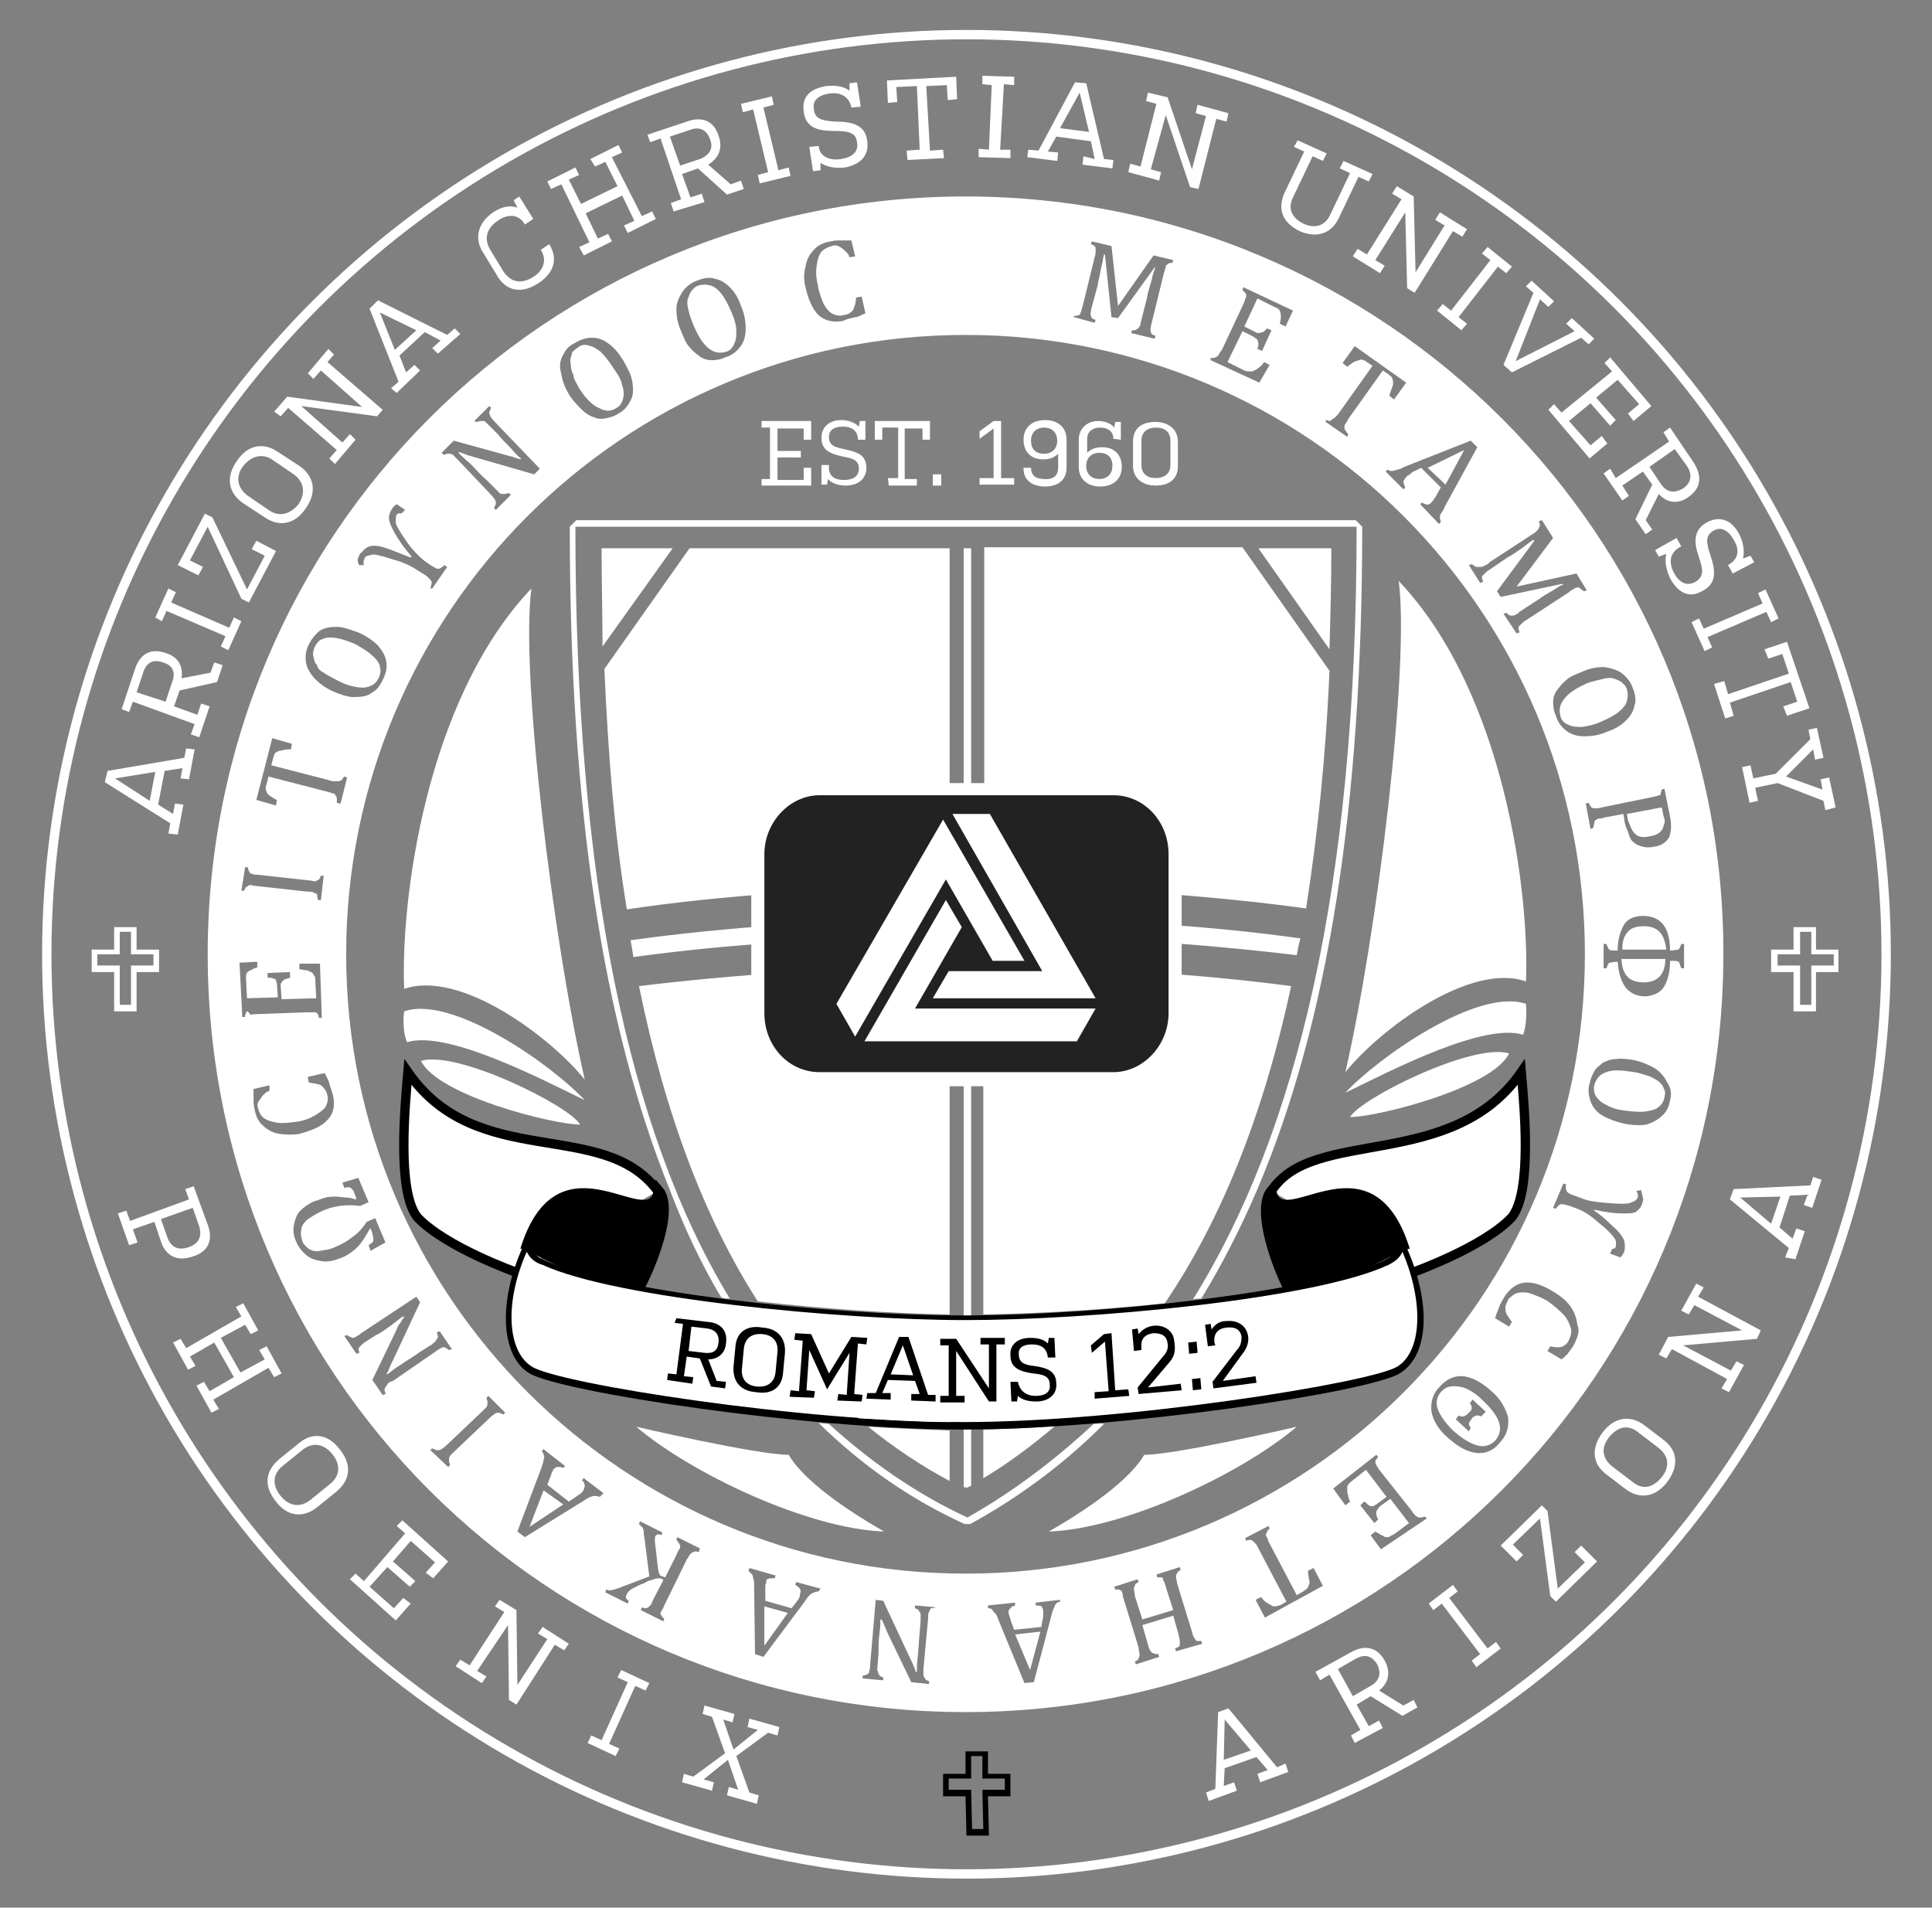 <?xml version="1.0" encoding="utf-8"?>
<!-- Generator: Adobe Illustrator 22.1.0, SVG Export Plug-In . SVG Version: 6.00 Build 0)  -->
<svg version="1.1" id="Layer_1" xmlns="http://www.w3.org/2000/svg" xmlns:xlink="http://www.w3.org/1999/xlink" x="0px" y="0px"
	 viewBox="0 0 206.5 203.9" style="enable-background:new 0 0 206.5 203.9;" xml:space="preserve">
<rect x="0" y="0" width="206.5" height="203.9" fill="#808080" stroke="none"/>
<style type="text/css">
	.st0{fill:none;stroke:#FFFFFF;stroke-miterlimit:10;}
	.st1{fill:#FFFFFF;}
	.st2{fill:#FFFFFF;stroke:#000000;stroke-miterlimit:10;}
	.st3{stroke:#000000;stroke-miterlimit:10;}
	.st4{fill:#222222;}
</style>
<g>
	<circle class="st0" cx="103.3" cy="102" r="98.3"/>
	<path class="st1" d="M191.7,101.5v-2.4h2.4v2.4h2.4v2.4h-2.4v4.2h-2.4v-4.2h-2.4v-2.4H191.7z M192.3,102H190v1.2h2.4v4.2h1.2v-4.2
		h2.4V102h-2.4v-2.4h-1.2V102z"/>
	<g>
		<g>
			<path class="st1" d="M18,89.1l0.2-1.1l-7-4.4l0.3-1.2l8.2-1.4l0.2-1l0.9,0.1l-0.6,3.2l-0.9-0.1l0.2-1.1l-1.9,0.3L16.9,86l1.6,1
				l0.2-1.1l0.9,0.1l-0.6,3.2L18,89.1z M16,85.6l0.6-3.1l-4.3,0.7L16,85.6z"/>
			<path class="st1" d="M13,75.8l1.4-4.2c0.5-1.6,1.6-2.4,3.3-1.8c1.4,0.4,1.9,1.5,1.7,2.7l3.1-0.6l0.4-1.1l0.9,0.3l-0.6,1.8l-4,0.9
				l-0.6,1.7l2.5,0.9l0.4-1.2l0.9,0.3l-1.1,3.3l-0.9-0.3l0.4-1.1L14.2,75l-0.4,1.1L13,75.8z M17.7,75l0.7-2.1c0.4-1,0.1-1.8-1-2.1
				c-1.1-0.4-1.8,0.1-2.1,1.1L14.6,74L17.7,75z"/>
			<path class="st1" d="M24.5,67.1L25,66l0.8,0.4l-1.4,3.1l-0.8-0.4l0.5-1.1l-6.3-2.7l-0.5,1.1L16.6,66l1.4-3.1l0.8,0.4l-0.5,1.1
				L24.5,67.1z"/>
			<path class="st1" d="M22.2,56.3l-1.9,3.6l1.4,0.7l-0.5,0.9L19,60.4l2.9-5.5l0.8,0.4l3.7,7.7l1.9-3.6l-1.4-0.7l0.5-0.9l2.1,1.1
				l-2.9,5.5l-0.8-0.4L22.2,56.3z"/>
			<path class="st1" d="M32,49.8c1.6,1.1,1.9,2.8,0.7,4.5c-1.1,1.7-2.8,2.1-4.4,1L26,53.8c-1.6-1.1-1.9-2.8-0.7-4.5
				c1.1-1.7,2.8-2.1,4.4-1L32,49.8z M29.2,49.2c-1.1-0.8-2.3-0.5-3.2,0.6c-0.9,1.2-0.6,2.4,0.5,3.2l2.2,1.5c1.1,0.8,2.3,0.5,3.2-0.6
				c0.8-1.2,0.6-2.4-0.5-3.2L29.2,49.2z"/>
			<path class="st1" d="M36.6,47.3l0.8-0.9l0.6,0.6l-2.2,2.6L35.2,49l0.8-0.9l-5.2-4.5L30,44.5L29.3,44l1.4-1.6l8,1.1l-4.4-3.9
				l-0.8,0.9l-0.6-0.6l2.2-2.6l0.6,0.6L35,38.7l5.9,5.1l-0.6,0.7l-8.1-1.1L36.6,47.3z"/>
			<path class="st1" d="M41.8,41.5l0.8-0.7L39.5,33l0.9-0.9l7.4,3.7l0.8-0.7l0.6,0.6l-2.4,2.1l-0.6-0.6l0.9-0.8l-1.7-0.9l-2.7,2.5
				l0.7,1.8l0.9-0.8l0.6,0.6l-2.5,2.4L41.8,41.5z M42.2,37.4l2.3-2.1l-3.9-1.9L42.2,37.4z"/>
			<path class="st1" d="M56.1,24c-0.6-1.1-1.8-1.2-2.9-0.4c-1.2,0.8-1.5,1.9-0.8,3.1l1.4,2.3c0.8,1.2,1.9,1.4,3.2,0.6
				c1.1-0.7,1.5-1.8,0.8-2.9l0,0l0.9-0.6l0,0c1,1.6,0.5,3.1-1.2,4.2c-1.7,1.1-3.4,0.9-4.4-0.9l-1.4-2.3c-1.1-1.6-0.6-3.3,1-4.4
				c0.9-0.6,1.8-0.8,2.6-0.5l-0.4-0.8l0.6-0.4l1.5,2.4L56.1,24L56.1,24z"/>
			<path class="st1" d="M68.6,23.1l1.1-0.5l0.4,0.8l-3,1.5l-0.4-0.8l1.1-0.5l-1.3-2.7l-3.9,1.9l1.3,2.7l1.1-0.5l0.4,0.8l-3,1.5
				l-0.5-0.9l1.1-0.5l-3-6.2l-1.1,0.5l-0.4-0.8l3-1.5l0.4,0.8l-1.1,0.5l1.3,2.6l3.9-1.9l-1.3-2.6l-1.1,0.5L63.1,17l3-1.5l0.4,0.8
				l-1.1,0.5L68.6,23.1z"/>
			<path class="st1" d="M69.2,14.4l4.2-1.4c1.6-0.6,2.9-0.1,3.4,1.5c0.5,1.4,0,2.4-1.1,3.1l2.4,2.1l1.1-0.4l0.3,0.9l-1.8,0.6
				L74.6,18l-1.7,0.6l0.9,2.5l1.2-0.4l0.3,0.9L72,22.6l-0.3-0.9l1.1-0.4l-2.2-6.5l-1.1,0.4L69.2,14.4z M72.7,17.7l2.1-0.7
				c1-0.4,1.5-1.1,1.1-2.1c-0.4-1.1-1.2-1.4-2.2-1l-2.1,0.7L72.7,17.7z"/>
			<path class="st1" d="M83.2,18.2l1.1-0.3l0.2,0.9l-3.3,0.8L81,18.7l1.1-0.3l-1.6-6.7l-1.1,0.3l-0.2-0.9l3.3-0.8l0.2,0.9l-1.1,0.3
				L83.2,18.2z"/>
			<path class="st1" d="M89.9,17c1.2-0.2,1.9-0.8,1.7-1.8c-0.1-1.1-1.1-1.2-2.4-1.2c-1.9,0-3.1-0.4-3.3-2.1
				c-0.2-1.5,0.6-2.4,2.4-2.7c0.9-0.1,1.9,0,2.5,0.5V8.9l0.8-0.1l0.4,2.6l-1,0.1c-0.2-1.1-1.1-1.7-2.4-1.5c-1.2,0.2-1.8,0.8-1.6,1.7
				c0.1,1.1,1,1.2,2.3,1.3c1.9,0,3.2,0.4,3.4,2.1c0.2,1.6-0.8,2.5-2.4,2.8c-0.9,0.1-1.9,0-2.6-0.5v0.8l-0.8,0.1l-0.4-2.6l1-0.1
				C87.6,16.7,88.6,17.2,89.9,17z"/>
			<path class="st1" d="M96.9,16.1l1.4-0.1L98,9.2l-2.2,0.1l0.1,1.6l-1,0.1l-0.1-2.4l7.4-0.4l0.1,2.4l-1,0.1l-0.1-1.6L99,9.2
				l0.4,6.9l1.4-0.1l0.1,0.9L97,17.1L96.9,16.1z"/>
			<path class="st1" d="M106.9,16L108,16v0.9l-3.4-0.1v-0.9l1.1,0.1l0.3-6.9L105,9V8.1l3.4,0.1v0.9l-1.1-0.1L106.9,16z"/>
			<path class="st1" d="M109.9,16l1.1,0.1l3.9-7.3l1.2,0.1l1.9,8.1l1,0.1l-0.1,0.9l-3.2-0.4l0.1-0.9L117,17l-0.4-1.9l-3.7-0.5
				l-0.9,1.6l1.1,0.1l-0.1,0.9l-3.2-0.4L109.9,16z M113.3,13.7l3.1,0.4l-1-4.2L113.3,13.7z"/>
			<path class="st1" d="M123,18.1l1.1,0.3l-0.2,0.9l-3.3-0.9l0.2-0.9l1.1,0.3l1.7-6.7l-1.1-0.3l0.2-0.9l2.1,0.5l2.6,7.7l1.5-5.7
				l-1.1-0.3l0.2-0.9l3.3,0.9l-0.2,0.9l-1.1-0.3l-1.9,7.5l-0.9-0.2l-2.6-7.7L123,18.1z"/>
			<path class="st1" d="M138.7,15l3.1,1.4l-0.4,0.8l-1.1-0.5l-2.1,4.4c-0.6,1.2-0.1,2.2,1.1,2.8c1.3,0.6,2.4,0.2,2.9-1l2.1-4.4
				l-1.1-0.5l0.4-0.8l3.1,1.4l-0.4,0.8l-1.1-0.5l-2.1,4.4c-0.8,1.7-2.4,2.2-4.2,1.4c-1.8-0.9-2.4-2.3-1.6-4.1l2.1-4.4l-1.1-0.5
				L138.7,15z"/>
			<path class="st1" d="M147,27.8l1,0.6l-0.5,0.8l-2.9-1.8l0.5-0.8l1,0.6l3.7-5.9l-1-0.6l0.5-0.8l1.8,1.1l0.2,8.1l3.1-5l-1-0.6
				l0.5-0.8l2.9,1.8l-0.5,0.8l-1-0.6l-4.1,6.6l-0.8-0.5l-0.2-8.1L147,27.8z"/>
			<path class="st1" d="M155.9,33.9l0.9,0.7l-0.6,0.7l-2.6-2.1l0.6-0.7l0.9,0.7l4.2-5.4l-0.9-0.7l0.6-0.7l2.6,2.1l-0.6,0.7l-0.9-0.7
				L155.9,33.9z"/>
			<path class="st1" d="M168.3,35.4l-0.9-0.8L168,34l2.4,2.2l-0.6,0.6l-0.8-0.7l-7.4,3.7l-0.9-0.8l3.2-7.7l-0.8-0.7l0.6-0.6l2.4,2.2
				l-0.6,0.6l-0.9-0.8l-2.6,6.6L168.3,35.4z"/>
			<path class="st1" d="M172.3,39.7l-0.8-0.9l0.6-0.6l4.4,5.2l-1.9,1.6l-0.6-0.8l1.2-1l-2.3-2.6l-2.3,1.9l2.1,2.4l-0.6,0.6l-2.1-2.4
				l-2.3,1.9l2.3,2.6l1.2-1l0.6,0.8l-1.9,1.6l-4.4-5.2l0.6-0.6l0.8,0.9L172.3,39.7z"/>
			<path class="st1" d="M178.5,45.7l2.5,3.7c0.9,1.4,0.9,2.7-0.5,3.7c-1.2,0.9-2.4,0.6-3.2-0.3l-1.4,2.8l0.7,1l-0.7,0.5l-1.1-1.6
				l1.8-3.7l-1-1.4l-2.2,1.5l0.7,1.1l-0.7,0.5l-2-2.9l0.7-0.5l0.6,1l5.7-3.9l-0.6-1L178.5,45.7z M176.3,49.9l1.2,1.8
				c0.6,0.9,1.4,1.1,2.4,0.5c0.9-0.6,1-1.5,0.4-2.4L179,48L176.3,49.9z"/>
			<path class="st1" d="M178.9,61.2c0.6,1.1,1.4,1.5,2.3,1c1-0.6,0.8-1.4,0.4-2.6c-0.6-1.7-0.6-3,0.9-3.8c1.4-0.7,2.6-0.2,3.4,1.3
				c0.4,0.8,0.6,1.7,0.4,2.6l0.8-0.3l0.4,0.7l-2.3,1.2l-0.5-0.9c1.1-0.6,1.3-1.6,0.6-2.7c-0.6-1.1-1.4-1.4-2.1-1
				c-1,0.5-0.8,1.4-0.4,2.6c0.6,1.8,0.7,3.1-0.9,3.9c-1.4,0.8-2.6,0.1-3.4-1.4c-0.4-0.9-0.6-1.8-0.4-2.6l-0.8,0.3l-0.4-0.7l2.3-1.3
				l0.5,0.9C178.5,59,178.3,60,178.9,61.2z"/>
			<path class="st1" d="M182.5,68.1l0.5,1.1l-0.8,0.4l-1.4-3.1l0.8-0.4l0.5,1.1l6.3-2.7l-0.5-1.1l0.8-0.4l1.4,3.1l-0.8,0.4l-0.5-1.1
				L182.5,68.1z"/>
			<path class="st1" d="M184.3,72.8l0.4,1.4l6.5-2.2l-0.7-2.1l-1.5,0.5l-0.4-1l2.4-0.8l2.4,7.1l-2.4,0.8l-0.4-1l1.5-0.5l-0.7-2.1
				l-6.5,2.2l0.4,1.4l-0.9,0.3l-1.2-3.7L184.3,72.8z"/>
			<path class="st1" d="M195.1,86.6l-0.2-1l-4.9-1.9l-2.4,0.5l0.3,1.4l-0.9,0.2l-0.8-3.8l0.9-0.2l0.3,1.4l2.4-0.5l3.7-3.7l-0.2-1
				l0.9-0.2l0.7,3.2l-0.9,0.2l-0.2-1.1l-2.9,2.9l3.9,1.4l-0.2-1.1l0.9-0.2l0.7,3.2L195.1,86.6z"/>
		</g>
		<g>
			<path class="st1" d="M14.2,131.4l0.5,1.4l-0.9,0.3l-1.2-3.4l0.9-0.3l0.4,1.1l6.3-2.3l-0.4-1.1l0.9-0.3l1.5,4.1
				c0.6,1.6,0.1,2.9-1.6,3.4c-1.7,0.6-2.9-0.1-3.4-1.6l-0.7-2.1L14.2,131.4z M17.2,130.3l0.7,2c0.4,1,1.1,1.4,2.3,1
				c1.1-0.4,1.4-1.2,1.1-2.2l-0.7-2L17.2,130.3z"/>
			<path class="st1" d="M22.8,149.6l0.6,1l-0.8,0.4l-1.6-2.9l0.8-0.4l0.6,1l2.6-1.5l-2.1-3.7l-2.6,1.5l0.6,1l-0.8,0.4l-1.6-2.9
				l0.8-0.4l0.6,1l5.9-3.4l-0.6-1l0.8-0.4l1.6,2.9l-0.8,0.4l-0.6-1l-2.6,1.4l2.1,3.7l2.6-1.4l-0.6-1l0.8-0.4l1.6,2.9l-0.8,0.4
				l-0.6-1L22.8,149.6z"/>
			<path class="st1" d="M33.9,161.1c-1.5,1.2-3.2,1-4.4-0.6c-1.3-1.6-1.2-3.2,0.3-4.5l2.1-1.7c1.5-1.3,3.2-1,4.4,0.6
				c1.3,1.6,1.2,3.2-0.3,4.5L33.9,161.1z M35.3,158.6c1.1-0.9,1.1-2.1,0.2-3.2c-0.9-1.1-2.1-1.3-3.2-0.4l-2.1,1.7
				c-1.1,0.9-1.1,2.1-0.2,3.2c0.9,1.1,2.1,1.3,3.2,0.4L35.3,158.6z"/>
			<path class="st1" d="M43.3,163.9l-0.9-0.8l0.6-0.6l4.9,4.4l-1.6,1.8l-0.8-0.6l1-1.1l-2.6-2.3l-1.9,2.2l2.4,2.1l-0.6,0.6l-2.4-2.1
				l-1.9,2.1l2.6,2.3l1-1.1l0.8,0.6l-1.6,1.8l-4.9-4.4l0.6-0.6l0.9,0.8L43.3,163.9z"/>
			<path class="st1" d="M51,178.6l1,0.6l-0.5,0.7l-2.8-1.8l0.5-0.7l1,0.6l3.7-5.7l-1-0.6l0.5-0.7l1.8,1.1l0.1,8l3.2-4.9l-1-0.6
				l0.5-0.7l2.8,1.8l-0.5,0.7l-1-0.6l-4.1,6.4l-0.8-0.5l-0.1-8L51,178.6z"/>
			<path class="st1" d="M65.1,186.4l1.1,0.5l-0.4,0.8l-3-1.4l0.4-0.8l1.1,0.5l2.8-6.2l-1.1-0.5l0.4-0.8l3,1.4l-0.4,0.8l-1.1-0.5
				L65.1,186.4z"/>
			<path class="st1" d="M83.1,185.5l-1-0.3l-3.4,2.5l1.4,3.9l1,0.3l-0.2,0.9l-3.2-0.9l0.2-0.9l1,0.3l-1.1-3.2l-2.6,2.1l1.1,0.3
				l-0.2,0.9l-3.2-0.9l0.2-0.9l1,0.3l3.4-2.5l-1.4-3.9l-1-0.3l0.2-0.9l3.2,0.9l-0.2,0.9l-1-0.3l1.1,3.2l2.6-2.1l-1.1-0.3l0.2-0.9
				l3.2,0.9L83.1,185.5z"/>
			<path class="st1" d="M128.9,191.6l1-0.4l0.3-8.2l1.1-0.4l5.2,6.3l0.9-0.4l0.3,0.9l-3,1.1l-0.3-0.9l1.1-0.4l-1.2-1.4l-3.4,1.2
				l-0.1,1.9l1.1-0.4l0.3,0.9l-3,1.1L128.9,191.6z M130.8,188.1l2.9-1l-2.8-3.3L130.8,188.1z"/>
			<path class="st1" d="M140.6,178.7l3.8-2.1c1.4-0.8,2.8-0.6,3.6,0.9c0.7,1.3,0.4,2.4-0.6,3.2l2.6,1.6l1.1-0.6l0.4,0.8l-1.6,0.9
				l-3.4-2.1l-1.5,0.9l1.3,2.3l1.1-0.6l0.4,0.8l-3,1.6l-0.4-0.8l1-0.6l-3.3-5.9l-1,0.6L140.6,178.7z M144.6,181.3l1.9-1.1
				c0.9-0.5,1.2-1.3,0.7-2.3c-0.6-1-1.4-1.1-2.3-0.6l-1.9,1.1L144.6,181.3z"/>
			<path class="st1" d="M159,176.2l0.9-0.7l0.5,0.7l-2.6,2l-0.5-0.7l0.9-0.7l-4.1-5.4l-0.9,0.7l-0.5-0.7l2.6-2l0.5,0.7l-0.9,0.7
				L159,176.2z"/>
			<path class="st1" d="M164.6,162.3l-2.9,2.8l1.1,1.1l-0.7,0.7l-1.7-1.7l4.4-4.3l0.6,0.6l1.1,8.3l2.9-2.8l-1.1-1.1l0.7-0.7l1.7,1.7
				l-4.4,4.3l-0.6-0.6L164.6,162.3z"/>
			<path class="st1" d="M177.8,153.9c1.6,1.2,1.6,2.9,0.4,4.5c-1.2,1.6-2.9,1.9-4.4,0.8l-2.1-1.6c-1.6-1.2-1.6-2.9-0.4-4.5
				c1.2-1.6,2.9-1.9,4.4-0.8L177.8,153.9z M175.1,153.1c-1.1-0.9-2.2-0.6-3.1,0.5c-0.9,1.1-0.8,2.3,0.4,3.2l2.1,1.6
				c1.1,0.9,2.2,0.6,3.1-0.5c0.9-1.1,0.8-2.3-0.4-3.2L175.1,153.1z"/>
			<path class="st1" d="M185,146.5l0.6-1l0.8,0.4l-1.6,2.9l-0.8-0.4l0.6-1l-5.9-3.2l-0.6,1l-0.8-0.4l1-1.9l7.9-0.7l-5.1-2.7l-0.6,1
				l-0.8-0.4l1.6-2.9l0.8,0.4l-0.6,1l6.7,3.6l-0.4,0.9l-7.9,0.7L185,146.5z"/>
			<path class="st1" d="M190.8,134.4l0.4-1l-6.3-5.2l0.4-1.1l8.2-0.4l0.3-0.9l0.9,0.3l-1,3l-0.9-0.3l0.4-1.1l-1.9,0.1l-1.1,3.4
				l1.4,1.2l0.4-1.1l0.9,0.3l-1,3L190.8,134.4z M189.3,130.8l1-2.9L186,128L189.3,130.8z"/>
		</g>
	</g>
	<path d="M103.2,189.6v-2.4h2.4v2.4h2.4v2.4h-2.4l0.1,4.2h-2.4l-0.1-4.2h-2.4v-2.4H103.2z M103.8,190.1h-2.4v1.2h2.4l0.1,4.2h1.2
		l-0.1-4.2h2.4v-1.2H105v-2.4h-1.2V190.1z"/>
	<g>
		<path class="st1" d="M82.3,45.7h-0.9V45h5.3V47h-0.8v-1.2h-2.8v2.4h2.5v0.7h-2.5v2.4h2.8V50h0.8v1.9h-5.3v-0.7h0.9V45.7z"/>
		<path class="st1" d="M90.2,51.3c1,0,1.6-0.4,1.6-1.2c0-0.9-0.6-1.1-1.7-1.3c-1.4-0.3-2.3-0.7-2.3-2c0-1.2,0.9-1.9,2.1-1.9
			c0.7,0,1.4,0.2,1.9,0.7l0.1-0.6h0.6V47h-0.8c0-0.9-0.6-1.4-1.6-1.4c-1,0-1.5,0.4-1.5,1.1c0,0.9,0.6,1.1,1.6,1.3
			c1.4,0.3,2.4,0.6,2.4,2c0,1.2-0.9,1.9-2.2,1.9c-0.7,0-1.5-0.2-1.9-0.7l-0.1,0.6h-0.6v-2.1h0.8C88.5,50.8,89.1,51.3,90.2,51.3z"/>
		<path class="st1" d="M94.9,51.1h1.1v-5.4h-1.7V47h-0.8V45h5.9V47h-0.8v-1.2h-1.9v5.4H98v0.7h-3L94.9,51.1L94.9,51.1z"/>
		<path class="st1" d="M99.7,50.7h0.9v1.2h-0.9V50.7z"/>
		<path class="st1" d="M104.7,51.1h1.5v-5.3l-1.5,1.1v-0.8l1.5-1.1h0.8v6.1h1.4v0.7h-3.7V51.1z"/>
		<path class="st1" d="M113.1,50v-1.5c-0.4,0.4-0.9,0.6-1.6,0.6c-1.3,0-2.1-0.8-2.1-2.1c0-1.3,0.9-2.1,2.3-2.1s2.3,0.8,2.3,2.1V50
			c0,1.2-0.8,2-2.3,2c-1.4,0-2.3-0.7-2.3-1.9V50h0.8V50c0,0.8,0.5,1.2,1.4,1.2C112.6,51.3,113.1,50.8,113.1,50z M110.2,47.1
			c0,0.9,0.5,1.4,1.4,1.4s1.4-0.6,1.4-1.4c0-0.9-0.6-1.4-1.4-1.4C110.8,45.7,110.2,46.2,110.2,47.1z"/>
		<path class="st1" d="M119,46.9c0-0.8-0.6-1.2-1.4-1.2c-0.9,0-1.4,0.5-1.4,1.2v1.5c0.4-0.4,0.9-0.6,1.6-0.6c1.3,0,2.1,0.8,2.1,2.1
			s-0.9,2.1-2.3,2.1c-1.4,0-2.3-0.8-2.3-2.1v-2.9c0-1.2,0.9-2,2.1-2c0.7,0,1.4,0.3,1.7,0.7l0.1-0.6h0.6V47L119,46.9L119,46.9z
			 M116.1,49.8c0,0.9,0.6,1.4,1.4,1.4c0.9,0,1.4-0.6,1.4-1.4c0-0.9-0.5-1.4-1.4-1.4C116.6,48.4,116.1,49,116.1,49.8z"/>
		<path class="st1" d="M125.9,49.8c0,1.4-0.9,2.1-2.4,2.1c-1.4,0-2.4-0.8-2.4-2.1v-2.6c0-1.4,0.9-2.1,2.4-2.1c1.4,0,2.4,0.8,2.4,2.1
			V49.8z M125.1,47.1c0-0.9-0.6-1.4-1.5-1.4c-1,0-1.6,0.5-1.6,1.4v2.6c0,0.9,0.6,1.4,1.5,1.4c1,0,1.6-0.5,1.6-1.4V47.1z"/>
	</g>
	<path class="st1" d="M12.2,101.5v-2.4h2.4v2.4h2.4v2.4h-2.4v4.2h-2.4v-4.2H9.8v-2.4H12.2z M12.8,102h-2.4v1.2h2.4v4.2H14v-4.2h2.4
		V102H14v-2.4h-1.2V102z"/>
	<path class="st2" d="M135.9,127.3c4.4-6.9,19.3-2,26.7-12.7c0.3,3.5,1.2,12.7-1,15.5c-3,3.2-10.6,5.9-10.6,5.9"/>
	<path class="st2" d="M70.3,127.3c-5.8-7.9-19.3-2-26.7-12.7c-0.3,3.5-1.2,12.7,1,15.5c3,3.2,10.6,5.9,10.6,5.9"/>
	<path class="st3" d="M150.2,133.6c-3.9-12.5-13.4-1-14.3-6.4c-2,2.3,1.3,10.2,2.6,11.9"/>
	<path class="st3" d="M56.1,133.6c3.9-12.5,13.4-1,14.3-6.4c2,2.3-1.6,10.2-2.9,11.9"/>
	<g>
		<path class="st1" d="M103,58.6v100.3c0.1,0.1,0.2,0.1,0.4,0.1c0.1-0.1,0.3-0.1,0.4-0.2V58.6L103,58.6L103,58.6z"/>
		<path class="st1" d="M71.9,58.6h-7.6c0,3.7,0.1,7.2,0.1,10.5L71.9,58.6z"/>
		<path class="st1" d="M142.1,69.4c0.1-3.5,0.2-7.1,0.2-10.8h-7.8L142.1,69.4z"/>
		<g>
			<path class="st1" d="M101.5,98.2c-12.4,0.1-24.1,0.9-34.1,2.3c0.1,0.6,0.2,1.1,0.3,1.8c10-1.4,21.5-2.1,33.8-2.2L101.5,98.2
				L101.5,98.2z"/>
			<path class="st1" d="M101.5,94.8V58.6H73.7l-9.1,12.9c0.4,9.3,1.1,17.8,2.4,25.7C77,95.7,88.9,94.9,101.5,94.8z"/>
		</g>
		<g>
			<path class="st1" d="M139.6,97.1c1.2-7.7,2.1-16,2.5-25.4l-9.3-13.2h-27.6v36.2C117.6,94.9,129.4,95.7,139.6,97.1z"/>
			<path class="st1" d="M105.1,100c12.2,0.1,23.6,0.9,33.5,2.1c0.1-0.6,0.2-1.1,0.4-1.8c-10-1.4-21.6-2.1-33.9-2.2V100z"/>
		</g>
	</g>
	<path class="st1" d="M103,152.5c-17,0-43-4.1-46.2-6c-3.1-1.9-3.2-7.9-0.2-13.8c0,1.2,0.6,1.8,1.6,2.2c7.6,3.5,31,5.9,45,5.9
		s37.5-2.4,45-5.9c0.9-0.4,1.5-0.9,1.6-2.2c2.9,5.8,2.9,11.9-0.2,13.8C146.3,148.4,119.9,152.5,103,152.5z"/>
	<g>
		<path class="st1" d="M78.5,139.6c-0.3-0.1-0.6-0.1-0.9-0.1c2.6,4.4,5.7,8.3,9,11.7c0.4,0.1,0.8,0.1,1.1,0.1
			C84.3,147.9,81.3,144.1,78.5,139.6z"/>
		<path class="st1" d="M128,139.6c-0.3,0.1-0.6,0.1-0.9,0.1c-2.9,4.4-6,8.3-9.4,11.7c0.4,0,0.7-0.1,1.1-0.1
			C122.2,147.8,125.2,143.9,128,139.6z"/>
		<path class="st1" d="M77.1,138.7c0.3,0.1,0.6,0.1,0.9,0.1c-10.9-18-16.5-45-16.5-82.5h83.5c0,38.5-6.4,64.8-17.5,82.6
			c0.3-0.1,0.6-0.1,0.9-0.1c2.2-3.6,4.2-7.5,6-11.7c7.6-17.9,11.2-41,11.2-70.8l-0.7-0.7H61.6l-0.7,0.7c0,30,3.5,53.1,10.7,70.9
			C73.2,131.4,75,135.2,77.1,138.7z"/>
		<path class="st1" d="M116.9,152.2c-4.2,3.9-8.7,7.3-13.5,10c-5.4-2.5-10.3-5.9-14.8-10c-0.4,0-0.8-0.1-1.1-0.1
			c4.6,4.5,9.7,8.1,15.6,10.8h0.6c5.3-2.9,10.1-6.5,14.3-10.7C117.6,152.1,117.2,152.2,116.9,152.2z"/>
	</g>
	<g>
		<path class="st1" d="M124,140c-6.7,0.7-13.5,1.1-18.9,1.2v10.9c2.7-0.1,5.7-0.2,8.6-0.4C117.4,148.4,120.9,144.5,124,140z"/>
		<path class="st1" d="M124.5,139.3c5.9-8.7,10.5-19.9,13.5-33.9c-9.8-1.3-21-2-32.9-2.1v37.2C111,140.4,117.9,140,124.5,139.3z"/>
		<path class="st1" d="M105.1,152.8v5.2c2.7-1.6,5.2-3.5,7.7-5.6C110.1,152.7,107.5,152.7,105.1,152.8z"/>
	</g>
	<path d="M103,152.8c-16.8,0-43-4-46.4-6c-3.2-1.9-3.4-8.1-0.4-14.2l0.6-1.3v1.5c0,1.1,0.5,1.5,1.4,1.9c7.2,3.3,30,5.9,44.9,5.9
		s37.7-2.6,44.9-5.9c0.8-0.4,1.3-0.8,1.4-1.9v-1.5l0.6,1.3c3,6.2,2.9,12.2-0.4,14.2C146.3,148.8,119.9,152.8,103,152.8z M56.3,133.8
		c-2.4,5.4-2.1,10.7,0.6,12.3c2.9,1.8,28.8,5.9,46.1,5.9c17.4,0,43.4-4.2,46.3-5.9c2.7-1.6,2.9-6.9,0.6-12.3
		c-0.3,0.7-0.9,1.1-1.5,1.4c-7.9,3.7-32,5.9-45.2,5.9s-37.4-2.3-45.2-5.9C57.3,135,56.7,134.6,56.3,133.8z"/>
	<g>
		<path class="st1" d="M92.8,152.5c2.7,2.2,5.7,4.2,8.7,5.8v-5.4C98.8,152.8,95.8,152.7,92.8,152.5z"/>
		<path class="st1" d="M101.5,141.2c-5.7-0.1-12.9-0.5-19.9-1.3c3,4.6,6.4,8.5,10.2,11.7c3.4,0.2,6.7,0.4,9.7,0.4V141.2z"/>
		<path class="st1" d="M101.5,140.5v-37.2c-12,0.1-23.3,0.9-33.2,2.1c2.8,13.8,7.1,25,12.7,33.7C88.1,139.9,95.4,140.4,101.5,140.5z
			"/>
	</g>
	<g>
		<path d="M72.3,140.9l3.4,0.4c1.3,0.1,2.1,0.9,1.9,2.3c-0.1,1.1-0.9,1.7-1.9,1.7l0.9,2.3l1,0.1l-0.1,0.7l-1.5-0.2l-1.2-3l-1.4-0.2
			l-0.3,2.1l1,0.1l-0.1,0.7l-2.7-0.4l0.1-0.7l0.9,0.1l0.7-5.4l-0.9-0.1L72.3,140.9z M73.6,144.4l1.7,0.2c0.9,0.1,1.4-0.2,1.5-1.1
			c0.1-0.9-0.4-1.4-1.2-1.5l-1.7-0.2L73.6,144.4z"/>
		<path d="M83.7,146.7c-0.1,1.6-1.2,2.4-2.9,2.1c-1.6-0.1-2.5-1.1-2.4-2.7l0.2-2.1c0.1-1.6,1.2-2.4,2.9-2.1c1.6,0.1,2.5,1.1,2.4,2.7
			L83.7,146.7z M83.1,144.5c0.1-1.1-0.5-1.8-1.6-1.9c-1.1-0.1-1.9,0.4-2,1.6l-0.2,2.1c-0.1,1.1,0.5,1.8,1.6,1.9
			c1.1,0.1,1.9-0.4,2-1.6L83.1,144.5z"/>
		<path d="M86.2,148.6l0.9,0.1l-0.1,0.7l-2.6-0.1l0.1-0.7l0.9,0.1l0.4-5.4l-0.9-0.1l0.1-0.7l1.7,0.1l1.9,4.2l2.4-3.9l1.7,0.1
			l-0.1,0.7l-0.9-0.1l-0.4,5.4l0.9,0.1l-0.1,0.7l-2.6-0.1l0.1-0.7l0.9,0.1l0.3-4.5l-2.4,3.9l-1.9-4.2L86.2,148.6z"/>
		<path d="M92.7,148.9h0.9l2.5-6h1l2.1,6.2h0.8v0.7l-2.6-0.1V149h0.9l-0.5-1.4l-2.9-0.1l-0.6,1.4h0.9v0.7l-2.6-0.1L92.7,148.9z
			 M95.2,146.9l2.4,0.1l-1.1-3.2L95.2,146.9z"/>
		<path d="M102.2,149.2h0.9v0.7h-2.6v-0.7h0.9v-5.4h-0.9v-0.7h1.7l3.5,5.3v-4.7h-0.9V143h2.6v0.7h-0.9v6.1h-0.8l-3.5-5.4
			L102.2,149.2z"/>
		<path d="M110.7,149.2c1,0,1.6-0.4,1.5-1.2c0-0.9-0.7-1.1-1.8-1.2c-1.4-0.2-2.4-0.6-2.4-1.9c-0.1-1.2,0.8-1.9,2.1-1.9
			c0.7,0,1.4,0.1,1.9,0.6l0.1-0.6h0.6l0.1,2.1h-0.8c-0.1-0.9-0.6-1.4-1.7-1.4c-1,0-1.5,0.4-1.4,1.1c0,0.9,0.7,1.1,1.6,1.2
			c1.5,0.2,2.4,0.6,2.4,1.9c0.1,1.2-0.9,1.9-2.1,1.9c-0.7,0-1.5-0.1-2-0.6l-0.1,0.6h-0.6l-0.1-2.1h0.8
			C109,148.7,109.7,149.2,110.7,149.2z"/>
		<path d="M117,148.8l1.5-0.1l-0.4-5.3l-1.4,1.2l-0.1-0.8l1.4-1.2l0.8-0.1l0.4,6.1l1.4-0.1l0.1,0.7l-3.7,0.3L117,148.8z"/>
		<path d="M125,145.6l-2.3,2.7l3.5-0.4l0.1,0.7l-4.6,0.4l-0.1-0.7l2.7-3.3c0.4-0.4,0.6-0.9,0.5-1.4c-0.1-0.8-0.6-1.1-1.5-1.1
			c-0.9,0.1-1.4,0.6-1.3,1.5v0.3l-0.8,0.1l-0.2-2.3l0.6-0.1l0.1,0.6c0.4-0.5,0.9-0.8,1.6-0.9c1.1-0.1,2.1,0.5,2.2,1.6
			C125.7,144.4,125.5,145,125,145.6z"/>
		<path d="M127,143.5l0.9-0.1l0.1,1.2l-0.9,0.1L127,143.5z M127.4,147.4l0.9-0.1l0.1,1.2l-0.9,0.1L127.4,147.4z"/>
		<path d="M132.8,144.7l-2.1,2.9l3.5-0.5l0.1,0.7l-4.6,0.6l-0.1-0.7l2.6-3.4c0.4-0.4,0.5-0.9,0.5-1.4c-0.1-0.8-0.7-1.1-1.6-1
			c-0.9,0.1-1.4,0.6-1.3,1.6l0.1,0.3l-0.8,0.1l-0.3-2.3l0.6-0.1l0.1,0.6c0.4-0.6,0.9-0.9,1.6-0.9c1.1-0.1,2.1,0.4,2.3,1.6
			C133.5,143.4,133.3,144.1,132.8,144.7z"/>
	</g>
	<g>
		<path class="st1" d="M56.8,62.9c-11.4,12-14,33.7-13.6,42.8c6-2.1,15.7,5.2,19.3,9.7C59.1,100.5,55.6,71.9,56.8,62.9z"/>
		<path class="st1" d="M43.2,108.1c5.2-1.8,16,5.9,19.3,9.5c-5.1-2.5-14.8-7.5-19-6.2C42.9,109.9,43.2,108.1,43.2,108.1z"/>
		<path class="st1" d="M45,113.4c3.8-1.2,15.9,4.8,17,6.8C59.1,120.2,46.8,117.1,45,113.4z"/>
		<path class="st1" d="M149.5,62.1c11.4,12,14,33.7,13.6,42.8c-6-2.1-15.7,5.2-19.3,9.7C147.2,99.8,150.7,71.2,149.5,62.1z"/>
		<path class="st1" d="M163.1,107.3c-5.2-1.8-16,5.9-19.3,9.5c5.1-2.5,14.8-7.5,19-6.2C163.3,109.2,163.1,107.3,163.1,107.3z"/>
		<path class="st1" d="M161.3,112.6c-3.8-1.2-15.9,4.8-17,6.8C147.2,119.4,159.5,116.3,161.3,112.6z"/>
		<path class="st1" d="M68,152.5c5.9,5,18.3,10.9,26.5,11.2c-5.6-3.2-9-6.1-10.2-8.2C80.9,155.5,68,152.5,68,152.5z"/>
		<path class="st1" d="M138.6,152.5c-5.9,5-18.3,10.9-26.5,11.2c5.6-3.2,9-6.1,10.2-8.2C125.7,155.5,138.6,152.5,138.6,152.5z"/>
	</g>
	<path class="st4" d="M125.5,108.3c0,3.9-2.9,7-6.6,7H87.6c-3.7,0-6.6-3.2-6.6-7v-17c0-3.9,2.9-7,6.6-7h31.4c3.7,0,6.6,3.2,6.6,7
		V108.3z"/>
	<path class="st1" d="M118.9,116.1H87.6c-4,0-7.3-3.5-7.3-7.7v-17c0-4.3,3.3-7.7,7.3-7.7h31.4c4,0,7.3,3.5,7.3,7.7v17
		C126.2,112.6,122.9,116.1,118.9,116.1z M87.6,85c-3.2,0-5.9,2.9-5.9,6.3v17c0,3.5,2.6,6.3,5.9,6.3H119c3.2,0,5.9-2.9,5.9-6.3v-17
		c0-3.5-2.6-6.3-5.9-6.3H87.6z"/>
	<g>
		<path class="st1" d="M111.4,103.8h-10l-1.7,2.9h17.4L105.8,87h-4L111.4,103.8z M101.1,94l5,8.7h3.4l-8.7-15.1l-11.4,19.7l2,3.5
			L101.1,94z M97.8,107.8l5-8.7l-1.7-2.9l-8.7,15.1h22.7l2-3.5H97.8z"/>
	</g>
	<g>
		<path class="st1" d="M34.6,71.9c0.4,0.3,0.9,0.5,1.4,0.8c1.1,0.6,2.1,0.8,2.9,0.8c0.8-0.1,1.3-0.4,1.6-1.1
			c0.2-0.4,0.2-0.8,0.1-1.2c-0.1-0.4-0.4-0.8-0.9-1.2c-0.4-0.4-1-0.7-1.6-1.1c-0.9-0.4-1.6-0.6-2.1-0.7c-0.6-0.1-1.1-0.1-1.5,0.1
			c-0.4,0.1-0.6,0.4-0.9,0.9c-0.1,0.4-0.2,0.6-0.1,1c0.1,0.4,0.1,0.6,0.4,0.9C33.9,71.4,34.2,71.7,34.6,71.9z"/>
		<polygon class="st1" points="110.1,178.5 111.2,174.4 108.5,174.7 		"/>
		<path class="st1" d="M158.5,149.7c-0.9-0.9-1.8-1.4-2.6-1.5s-1.4,0-1.9,0.6c-0.4,0.5-0.6,1.1-0.3,1.9c0.3,0.7,0.8,1.4,1.6,2.2
			c1,0.9,1.9,1.4,2.6,1.6c0.7,0.2,1.4,0,1.9-0.5C160.8,152.8,160.4,151.5,158.5,149.7z M158.3,151.4c-0.4-0.2-0.6-0.1-0.9,0.1
			l-0.2,0.3c-0.1,0.1-0.2,0.3-0.2,0.4c0,0.1,0.1,0.3,0.2,0.4L157,153l-1.4-1.3l0.3-0.4c0.4,0.2,0.6,0.1,0.9-0.1l0.4-0.4
			c0.1-0.1,0.1-0.3,0.1-0.4c0-0.1-0.1-0.3-0.2-0.4l0.3-0.4l1.4,1.3L158.3,151.4z"/>
		<polygon class="st1" points="56.6,163.2 60.2,160.8 58.1,159.3 		"/>
		<polygon class="st1" points="156.5,48.1 152.6,50 154.5,51.8 		"/>
		<path class="st1" d="M174.5,88.8c0.2,0.3,0.4,0.5,0.7,0.6c0.3,0.1,0.7,0.1,1.1,0c0.4-0.1,0.6-0.1,0.9-0.3c0.2-0.1,0.4-0.3,0.5-0.5
			c0.1-0.2,0.1-0.4,0.2-0.6s0-0.5-0.1-0.8c-0.1-0.4-0.1-0.7-0.2-0.9l-3.7,0.7l0.1,0.7C174.2,88.1,174.3,88.5,174.5,88.8z"/>
		<path class="st1" d="M167.2,74.7c-0.5,0.6-0.6,1.2-0.4,1.9c0.1,0.4,0.4,0.7,0.9,0.9c0.4,0.2,0.9,0.2,1.4,0.2
			c0.6-0.1,1.2-0.2,1.9-0.5c0.9-0.4,1.5-0.7,2-1.1c0.5-0.4,0.8-0.8,0.9-1.2c0.1-0.4,0.1-0.8,0-1.2c-0.1-0.4-0.4-0.6-0.6-0.8
			c-0.3-0.2-0.6-0.3-0.9-0.4c-0.4-0.1-0.8,0-1.2,0.1c-0.4,0.1-0.9,0.2-1.5,0.4C168.6,73.5,167.7,74,167.2,74.7z"/>
		<polygon class="st1" points="81.7,175.9 84.2,172.4 81.7,171.7 		"/>
		<path class="st1" d="M61.9,41.5c0.7,1.1,1.4,1.8,2.1,2.1c0.7,0.4,1.3,0.4,1.9,0c0.4-0.2,0.6-0.6,0.7-1c0.1-0.4,0.1-0.9-0.1-1.4
			c-0.1-0.6-0.4-1.1-0.9-1.8c-0.5-0.8-1-1.4-1.4-1.8c-0.5-0.4-0.9-0.6-1.4-0.7c-0.4-0.1-0.8,0-1.1,0.3c-0.3,0.2-0.6,0.4-0.6,0.7
			c-0.1,0.3-0.2,0.6-0.1,1c0,0.4,0.1,0.8,0.3,1.2C61.3,40.5,61.6,40.9,61.9,41.5z"/>
		<path class="st1" d="M74.1,34.7c0.5,1.2,1,2,1.6,2.5c0.6,0.5,1.2,0.6,1.9,0.4c0.4-0.1,0.7-0.4,0.9-0.9c0.2-0.4,0.2-0.9,0.2-1.4
			s-0.2-1.2-0.5-1.9c-0.4-0.9-0.7-1.5-1.1-2c-0.4-0.5-0.8-0.8-1.2-0.9c-0.4-0.1-0.8-0.1-1.2,0c-0.4,0.1-0.6,0.4-0.8,0.6
			c-0.2,0.3-0.3,0.6-0.4,0.9c-0.1,0.4,0,0.8,0.1,1.2C73.7,33.7,73.9,34.2,74.1,34.7z"/>
		<path class="st1" d="M175.7,99c-0.8,0-1.4,0.2-1.7,0.6c-0.4,0.4-0.6,1-0.6,1.9h4.7C177.9,99.8,177.2,99,175.7,99z"/>
		<path class="st1" d="M177.3,115.6c-0.3-0.2-0.6-0.4-1.1-0.6c-0.4-0.1-0.9-0.3-1.5-0.4c-1.3-0.2-2.3-0.3-3,0
			c-0.7,0.2-1.1,0.7-1.3,1.4c-0.1,0.4,0,0.9,0.2,1.2s0.6,0.7,1.1,0.9c0.5,0.3,1.1,0.5,1.9,0.6c0.9,0.1,1.6,0.2,2.3,0.1
			c0.6-0.1,1.1-0.2,1.4-0.5c0.4-0.3,0.5-0.6,0.6-1c0.1-0.4,0.1-0.7-0.1-1C177.8,116.1,177.6,115.9,177.3,115.6z"/>
		<path class="st1" d="M103.2,21c-44.8,0-81,36.2-81,81s36.2,81,81,81s81-36.2,81-81C184.3,57.3,148,21,103.2,21z M177.1,85.1
			c0.1-0.1,0.2-0.1,0.3-0.1s0.1-0.1,0.1-0.2s0.1-0.2,0.1-0.4l0.3-0.1l0.6,3c0.2,0.9,0.1,1.7-0.1,2.2c-0.3,0.5-0.8,0.9-1.6,1
			c-0.4,0.1-0.9,0.1-1.2,0c-0.4-0.1-0.7-0.2-0.9-0.4c-0.3-0.2-0.5-0.5-0.6-0.9c-0.1-0.4-0.3-0.7-0.4-1.1c-0.1-0.4-0.1-0.8-0.2-1.1
			l-2.1,0.4c-0.2,0.1-0.4,0.1-0.6,0.1c-0.1,0.1-0.2,0.1-0.3,0.2c-0.1,0.1-0.1,0.1-0.1,0.3c0,0.1-0.1,0.3-0.1,0.5l-0.3,0.1l-0.5-2.7
			l0.3-0.1c0.1,0.2,0.2,0.4,0.3,0.5s0.2,0.1,0.4,0.1c0.1,0,0.4,0,0.7-0.1l5.4-1.1C176.7,85.2,176.9,85.1,177.1,85.1z M173.4,72
			c0.5,0.4,0.9,0.9,1.1,1.5c0.3,0.7,0.4,1.4,0.2,1.9c-0.1,0.6-0.4,1.1-0.9,1.6c-0.5,0.5-1.1,0.9-2,1.2c-0.9,0.4-1.7,0.5-2.5,0.5
			c-0.7,0-1.4-0.2-1.9-0.6c-0.5-0.4-0.9-0.9-1.1-1.6c-0.2-0.4-0.3-0.9-0.3-1.4c0-0.4,0.1-0.9,0.4-1.3s0.6-0.8,1-1.1
			c0.4-0.4,1-0.6,1.7-0.9c0.9-0.4,1.6-0.5,2.4-0.5C172.1,71.4,172.9,71.6,173.4,72z M158.6,60.5c0.1-0.1,0.4-0.1,0.6-0.4l4.6-3
			c0.2-0.1,0.4-0.3,0.5-0.4c0.1-0.1,0.1-0.1,0.2-0.3c0-0.1,0.1-0.1,0.1-0.3c0-0.1-0.1-0.2-0.1-0.4l0.3-0.1l1.2,1.9l-3.9,5.2l6.4-1.4
			l1.1,1.8l-0.3,0.1c-0.1-0.1-0.3-0.2-0.4-0.3c-0.1-0.1-0.1-0.1-0.3-0.1c-0.1,0-0.2,0-0.3,0.1c-0.1,0.1-0.3,0.1-0.6,0.4l-4.6,3
			c-0.2,0.1-0.4,0.3-0.5,0.4c-0.1,0.1-0.1,0.1-0.2,0.2c-0.1,0.1-0.1,0.1-0.1,0.3c0,0.1,0.1,0.2,0.1,0.4l-0.3,0.1l-1.4-2.1l0.3-0.1
			c0.1,0.1,0.4,0.3,0.4,0.3c0.1,0,0.2,0,0.4,0c0.1-0.1,0.4-0.1,0.6-0.4l2-1.3c0.5-0.4,1.1-0.7,1.6-1c0.6-0.4,0.9-0.6,1.1-0.6
			l-0.1-0.1l-6.6,1.4l-0.4-0.6l4-5.4l-0.1-0.1c-0.2,0.1-0.6,0.4-1.1,0.8c-0.6,0.4-1.1,0.8-1.7,1.1l-1.9,1.3
			c-0.2,0.1-0.4,0.3-0.5,0.4c-0.1,0.1-0.1,0.1-0.2,0.2c-0.1,0.1-0.1,0.1-0.1,0.3c0,0.1,0.1,0.2,0.1,0.4l-0.3,0.1l-1.2-1.9l0.3-0.1
			c0.2,0.1,0.4,0.3,0.5,0.3C158.3,60.6,158.5,60.6,158.6,60.5z M157.2,47.1l0.7,0.7l-3.5,6.4c-0.1,0.3-0.3,0.6-0.4,0.7
			c-0.1,0.1-0.1,0.4-0.1,0.5c0,0.1,0.1,0.3,0.1,0.4l-0.2,0.2l-2-2.1l0.2-0.2c0.1,0.1,0.3,0.2,0.4,0.2c0.1,0,0.2,0.1,0.3,0
			c0.1,0,0.2-0.1,0.3-0.2c0.1-0.1,0.2-0.2,0.3-0.4c0.1-0.1,0.2-0.3,0.3-0.5l0.4-0.7l-2.1-2.1l-0.6,0.3c-0.3,0.1-0.5,0.3-0.6,0.4
			c-0.1,0.1-0.3,0.1-0.4,0.3c-0.1,0.1-0.3,0.4-0.3,0.5c0,0.1,0.1,0.4,0.2,0.6l-0.2,0.2l-1.9-1.9l0.2-0.2c0.2,0.1,0.4,0.2,0.7,0.1
			c0.3-0.1,0.6-0.1,1.1-0.4L157.2,47.1z M141.4,44.8c0.1,0.1,0.2,0.1,0.4,0.1c0.1,0,0.2,0.1,0.3,0.1c0.1,0,0.1,0,0.2-0.1
			c0.1-0.1,0.1-0.1,0.3-0.2c0.1-0.1,0.2-0.2,0.4-0.4l3.7-5.2l-0.6-0.4c-0.1-0.1-0.3-0.2-0.4-0.2c-0.1-0.1-0.3-0.1-0.4,0
			c-0.1,0-0.4,0.1-0.6,0.2c-0.2,0.1-0.4,0.3-0.7,0.5l-0.5-0.4l1.3-1.8l5.5,3.9l-1.3,1.8l-0.5-0.4c0.1-0.4,0.2-0.6,0.3-0.9
			c0.1-0.2,0.1-0.4,0.1-0.6c0-0.1-0.1-0.3-0.1-0.4s-0.2-0.2-0.4-0.4l-0.6-0.4l-3.7,5.2c-0.1,0.2-0.2,0.4-0.3,0.5
			c-0.1,0.1-0.1,0.3-0.1,0.4c0,0.1,0,0.2,0.1,0.3s0.1,0.2,0.3,0.4l-0.1,0.3l-2.3-1.6V44.8z M129.3,38.2c0.3,0.1,0.4,0.1,0.6,0
			s0.2-0.1,0.3-0.2c0.1-0.1,0.2-0.4,0.4-0.6l2.3-4.9c0.1-0.3,0.2-0.4,0.2-0.6c0.1-0.1,0.1-0.2,0.1-0.4c0-0.1-0.1-0.1-0.1-0.2
			c-0.1-0.1-0.1-0.1-0.3-0.3l0.1-0.3l5.3,2.5l-0.8,1.7l-0.6-0.3c0-0.2,0.1-0.4,0.1-0.6c0-0.1,0-0.3,0-0.4c0-0.1-0.1-0.2-0.1-0.4
			c-0.1-0.1-0.1-0.1-0.2-0.2c-0.1-0.1-0.2-0.1-0.4-0.2l-1.8-0.9l-1.4,3l1.2,0.6c0.1,0.1,0.3,0.1,0.4,0.1s0.2-0.1,0.4-0.1
			c0.1-0.1,0.3-0.2,0.4-0.4l0.5,0.2l-1,2.2l-0.5-0.2c0.1-0.3,0.1-0.4,0.1-0.6c0-0.1-0.1-0.3-0.1-0.4c-0.1-0.1-0.2-0.1-0.4-0.3
			l-1.2-0.6l-1.6,3.3l1.8,0.9c0.2,0.1,0.4,0.1,0.5,0.1s0.3,0,0.4,0c0.1-0.1,0.2-0.1,0.4-0.2c0.1-0.1,0.2-0.2,0.4-0.3
			c0.1-0.1,0.3-0.3,0.4-0.5l0.6,0.3l-1.1,1.9l-5.2-2.4V38.2z M114.7,33.8c0.3,0,0.4-0.1,0.6-0.1c0.1-0.1,0.2-0.1,0.2-0.3
			c0.1-0.1,0.1-0.4,0.2-0.6l1.3-5.3c0.1-0.3,0.1-0.5,0.1-0.6c0-0.1,0-0.2,0-0.4c0-0.1-0.1-0.1-0.1-0.2c-0.1-0.1-0.2-0.1-0.4-0.2
			l0.1-0.3l2.1,0.5l0.7,6.4l3.8-5.4l2.1,0.5l-0.1,0.3c-0.2,0-0.4,0-0.4,0.1c-0.1,0-0.1,0.1-0.2,0.1c-0.1,0.1-0.1,0.1-0.1,0.3
			c-0.1,0.1-0.1,0.4-0.2,0.6l-1.3,5.3c-0.1,0.3-0.1,0.5-0.1,0.6c-0.1,0.1,0,0.2,0,0.4c0,0.1,0.1,0.1,0.1,0.2
			c0.1,0.1,0.2,0.1,0.4,0.2l-0.1,0.3l-2.5-0.6l0.1-0.3c0.2,0,0.4,0,0.5-0.1c0.1-0.1,0.2-0.1,0.3-0.3c0.1-0.1,0.1-0.4,0.2-0.7
			l0.6-2.4c0.1-0.6,0.3-1.2,0.5-1.9c0.1-0.6,0.3-1.1,0.4-1.3h-0.1l-3.9,5.4l-0.7-0.1l-0.7-6.7h-0.1c-0.1,0.3-0.1,0.7-0.3,1.4
			c-0.1,0.6-0.3,1.4-0.4,2l-0.6,2.2c-0.1,0.3-0.1,0.5-0.1,0.6c-0.1,0.1,0,0.2,0,0.4c0,0.1,0.1,0.1,0.1,0.2c0.1,0.1,0.2,0.1,0.4,0.2
			l-0.1,0.3l-2.2-0.6L114.7,33.8z M86.1,28.5c0.1-0.7,0.4-1.3,0.9-1.8c0.4-0.5,1.1-0.8,1.8-0.9c0.4-0.1,0.7-0.1,1.1-0.1s0.7,0,1.1,0
			l0.4,1.7l-0.6,0.1c-0.1-0.4-0.4-0.6-0.6-0.8c-0.2-0.2-0.4-0.3-0.6-0.4c-0.2-0.1-0.5-0.1-0.7,0c-0.4,0.1-0.8,0.3-1.1,0.6
			c-0.3,0.4-0.4,0.8-0.5,1.4c-0.1,0.6-0.1,1.3,0.1,2.1c0.1,0.8,0.4,1.5,0.6,2c0.3,0.6,0.6,0.9,0.9,1.1c0.4,0.2,0.8,0.3,1.2,0.2
			c0.4-0.1,0.6-0.1,0.8-0.3c0.2-0.1,0.4-0.4,0.4-0.6c0.1-0.2,0.2-0.6,0.2-1l0.6-0.1l0.4,1.8c-0.4,0.1-0.7,0.4-1.1,0.4
			c-0.4,0.1-0.9,0.2-1.3,0.4c-1,0.2-1.9,0-2.6-0.6c-0.6-0.6-1.1-1.6-1.4-3C85.9,30,85.9,29.2,86.1,28.5z M73,31.1
			c0.4-0.5,0.9-0.9,1.5-1.1c0.7-0.3,1.4-0.4,1.9-0.2c0.6,0.1,1.1,0.4,1.6,0.9c0.5,0.5,0.9,1.1,1.2,2c0.4,0.9,0.5,1.7,0.5,2.5
			c0,0.7-0.2,1.4-0.6,1.9c-0.4,0.5-0.9,0.9-1.6,1.1c-0.4,0.2-0.9,0.3-1.4,0.3c-0.4,0-0.9-0.1-1.3-0.4s-0.8-0.6-1.1-1
			c-0.4-0.4-0.6-1-0.9-1.7c-0.4-0.9-0.5-1.6-0.5-2.4S72.7,31.6,73,31.1z M60.1,38.1c0.3-0.6,0.6-1.1,1.3-1.4
			c0.6-0.4,1.2-0.6,1.9-0.6c0.6,0,1.2,0.2,1.7,0.6c0.6,0.4,1.1,1,1.6,1.8c0.5,0.9,0.9,1.6,1,2.4c0.1,0.7,0.1,1.4-0.2,1.9
			c-0.3,0.6-0.7,1.1-1.3,1.4c-0.4,0.3-0.9,0.4-1.3,0.5c-0.4,0.1-0.9,0.1-1.3-0.1c-0.4-0.1-0.9-0.4-1.3-0.8c-0.4-0.4-0.9-0.9-1.3-1.5
			c-0.5-0.8-0.8-1.6-0.9-2.3C59.8,39.3,59.8,38.7,60.1,38.1z M48.5,47.1l5.8,1.6c0.3,0.1,0.5,0.1,0.7,0.2c0.2,0.1,0.4,0.1,0.6,0.2
			l0.1-0.1c-0.2-0.1-0.6-0.5-1.1-1.1c-0.6-0.6-1-1-1.4-1.5l-0.9-0.9c-0.2-0.2-0.4-0.4-0.4-0.4c-0.1-0.1-0.2-0.1-0.3-0.1
			s-0.1,0-0.3,0c-0.1,0-0.2,0.1-0.4,0.1L50.7,45l1.6-1.6l0.2,0.2c-0.1,0.1-0.1,0.3-0.2,0.4c0,0.1,0,0.1,0,0.2c0,0.1,0.1,0.1,0.1,0.3
			c0.1,0.1,0.2,0.3,0.4,0.5l4.9,5.1l-0.6,0.6l-6.6-1.9c-0.4-0.1-0.7-0.2-0.9-0.3c-0.2-0.1-0.4-0.1-0.5-0.2l-0.1,0.1
			c0.2,0.2,0.6,0.6,1.3,1.2c0.6,0.6,1.1,1.2,1.8,1.8l0.9,0.9c0.2,0.2,0.4,0.4,0.4,0.4c0.1,0.1,0.2,0.1,0.3,0.1c0.1,0,0.1,0,0.3,0
			c0.1,0,0.2-0.1,0.4-0.1l0.2,0.2l-1.6,1.6l-0.2-0.2c0.1-0.2,0.2-0.4,0.2-0.5c0-0.1,0-0.2-0.1-0.4c-0.1-0.1-0.2-0.3-0.4-0.5L48.8,49
			c-0.2-0.2-0.4-0.4-0.4-0.4s-0.2-0.1-0.3-0.1s-0.1,0-0.3,0c-0.1,0-0.2,0.1-0.4,0.1l-0.2-0.2L48.5,47.1z M38.3,59.6
			c0.1-0.2,0.1-0.4,0.4-0.6c0.2-0.3,0.5-0.5,0.8-0.6c0.3-0.1,0.8-0.1,1.5,0.1s1.6,0.6,2.9,1.1l0.1-0.1c-0.5-0.6-1-1.2-1.5-2
			c-0.5-0.8-0.8-1.4-0.9-1.9s0.1-0.9,0.3-1.2c0.1-0.2,0.3-0.4,0.5-0.5l0.9,0.6l-0.4,0.4c-0.2-0.1-0.4,0-0.5,0.1
			c-0.1,0.2-0.1,0.5-0.1,0.9c0.1,0.4,0.5,1,1.1,1.9s1.3,1.6,1.9,2.1l0.7,0.5c0.4,0.2,0.6,0.4,0.8,0.4c0.2,0,0.4-0.1,0.7-0.4l0.3,0.2
			l-1.6,2.3L46,62.9c0.1-0.4,0.2-0.6,0.1-0.8c-0.1-0.1-0.3-0.4-0.6-0.6L44.7,61c-0.6-0.4-1.5-0.9-2.7-1.2c-1.2-0.4-2-0.6-2.3-0.5
			c-0.3,0.1-0.6,0.1-0.7,0.3c-0.1,0.2-0.2,0.5-0.1,0.8h-0.5C38.2,60.1,38.2,59.8,38.3,59.6z M33,68.9c0.3-0.6,0.7-1.1,1.2-1.5
			c0.5-0.3,1.1-0.4,1.8-0.4s1.4,0.3,2.3,0.6c0.9,0.4,1.6,0.9,2.1,1.4c0.5,0.6,0.8,1.1,0.9,1.8s-0.1,1.3-0.4,1.9
			c-0.2,0.4-0.5,0.9-0.8,1.1c-0.4,0.3-0.7,0.5-1.1,0.6c-0.4,0.1-0.9,0.1-1.5,0.1c-0.6-0.1-1.2-0.3-1.9-0.6c-0.9-0.4-1.5-0.9-2-1.4
			c-0.5-0.6-0.8-1.1-0.9-1.7C32.6,70.1,32.7,69.5,33,68.9z M29.1,78.9l2.1,0.6l-0.1,0.6c-0.4,0-0.6,0-0.9,0.1
			c-0.2,0-0.4,0.1-0.5,0.1c-0.1,0.1-0.2,0.1-0.3,0.2c-0.1,0.1-0.1,0.3-0.2,0.5L29,81.8l6.2,1.6c0.2,0.1,0.4,0.1,0.6,0.1
			c0.1,0,0.3,0,0.4,0c0.1,0,0.2-0.1,0.3-0.1c0.1-0.1,0.1-0.2,0.3-0.4l0.3,0.1l-0.7,2.8L36,85.8c0-0.1,0-0.2,0-0.4s0-0.2-0.1-0.3
			c0-0.1-0.1-0.1-0.1-0.2c-0.1-0.1-0.1-0.1-0.3-0.1c-0.1-0.1-0.3-0.1-0.6-0.2l-6.2-1.6l-0.2,0.8c-0.1,0.2-0.1,0.4-0.1,0.5
			c0,0.1,0.1,0.3,0.1,0.4c0.1,0.1,0.2,0.3,0.4,0.4c0.2,0.1,0.4,0.3,0.7,0.4l-0.1,0.6l-2.1-0.6L29.1,78.9z M26.2,92.7h0.3
			c0,0.2,0.1,0.4,0.1,0.4c0.1,0.1,0.1,0.1,0.1,0.2c0.1,0.1,0.1,0.1,0.3,0.1c0.1,0.1,0.4,0.1,0.6,0.1l5.4,0.6c0.3,0,0.5,0.1,0.6,0.1
			c0.1,0,0.2,0,0.3-0.1c0.1,0,0.1-0.1,0.2-0.1c0.1-0.1,0.1-0.2,0.2-0.4h0.3l-0.3,2.6h-0.3c-0.1-0.3-0.1-0.4-0.1-0.6
			c-0.1-0.1-0.2-0.1-0.4-0.2c-0.1-0.1-0.4-0.1-0.7-0.1l-5.4-0.6c-0.3,0-0.5-0.1-0.6-0.1c-0.1,0-0.2,0-0.3,0.1
			c-0.1,0.1-0.1,0.1-0.2,0.1c-0.1,0.1-0.1,0.2-0.2,0.4h-0.3L26.2,92.7z M26.4,108.1c-0.1,0.1-0.1,0.1-0.1,0.2
			c-0.1,0.1-0.1,0.2-0.1,0.4h-0.3l-0.3-5.8l1.9-0.1v0.6c-0.2,0.1-0.4,0.1-0.5,0.2c-0.1,0.1-0.3,0.1-0.4,0.2
			c-0.1,0.1-0.2,0.1-0.2,0.2c-0.1,0.1-0.1,0.2-0.1,0.3c0,0.1,0,0.3,0,0.4l0.1,2l3.3-0.1l-0.1-1.4c0-0.2-0.1-0.4-0.1-0.4
			c0-0.1-0.1-0.2-0.3-0.2c-0.1-0.1-0.4-0.1-0.6-0.1V104l2.4-0.1v0.6c-0.2,0.1-0.4,0.1-0.6,0.2c-0.1,0.1-0.2,0.1-0.3,0.3
			c-0.1,0.1-0.1,0.2-0.1,0.4l0.1,1.4l3.7-0.1l-0.1-1.9c0-0.2,0-0.4-0.1-0.5s-0.1-0.2-0.2-0.3c-0.1-0.1-0.2-0.1-0.4-0.2
			c-0.1-0.1-0.3-0.1-0.4-0.1c-0.1,0-0.4-0.1-0.6-0.1v-0.6h2.2l0.2,5.8h-0.3c-0.1-0.3-0.1-0.4-0.2-0.5c-0.1-0.1-0.2-0.1-0.4-0.1
			s-0.4,0-0.7,0l-5.4,0.2c-0.3,0-0.5,0-0.6,0.1C26.5,108.1,26.5,108.1,26.4,108.1z M29.9,121.2c-0.7-0.1-1.3-0.4-1.8-0.9
			c-0.5-0.4-0.8-1.1-0.9-1.8c-0.1-0.4-0.1-0.7-0.1-1s0-0.7,0-1.1l1.7-0.4v0.6c-0.4,0.1-0.6,0.4-0.8,0.6c-0.1,0.2-0.3,0.4-0.4,0.6
			c-0.1,0.2-0.1,0.5,0,0.7c0.1,0.4,0.3,0.8,0.6,1c0.4,0.3,0.9,0.4,1.4,0.5c0.6,0.1,1.3,0,2.1-0.1c0.8-0.1,1.5-0.4,2-0.7
			c0.5-0.3,0.9-0.6,1.1-0.9c0.2-0.4,0.3-0.8,0.2-1.2c-0.1-0.4-0.2-0.6-0.4-0.8c-0.1-0.2-0.4-0.4-0.6-0.4c-0.2-0.1-0.6-0.1-1-0.2
			l-0.1-0.6l1.8-0.4c0.2,0.4,0.4,0.7,0.5,1.1c0.1,0.4,0.3,0.9,0.4,1.3c0.2,1,0.1,1.9-0.6,2.6c-0.6,0.7-1.6,1.1-3,1.5
			C31.4,121.3,30.6,121.3,29.9,121.2z M34.4,134.8c-0.6-0.1-1.1-0.2-1.6-0.6c-0.5-0.4-0.9-0.9-1.1-1.4c-0.3-0.6-0.4-1.2-0.3-1.8
			c0.1-0.6,0.3-1.1,0.6-1.5c0.4-0.4,0.9-0.8,1.6-1.1c0.4-0.1,0.8-0.3,1.2-0.4c0.4-0.1,0.8-0.1,1.1-0.1c0.4,0,0.7,0.1,1.1,0.1
			c0.4,0,0.6,0.1,1,0.2l0.1-0.1l-0.2-0.5c-0.1-0.2-0.1-0.4-0.2-0.4c-0.1-0.1-0.1-0.2-0.2-0.2c-0.1-0.1-0.2-0.1-0.3-0.1
			c-0.1,0-0.3,0-0.4,0.1l-0.2-0.6l1.7-0.5l1.1,2.6l-0.9,0.4c-0.8-0.1-1.5-0.1-2.2,0s-1.4,0.3-2,0.6c-0.6,0.3-1.1,0.6-1.5,0.9
			c-0.4,0.4-0.6,0.7-0.6,1.1c-0.1,0.4,0,0.7,0.1,1.1c0.1,0.4,0.4,0.6,0.7,0.9c0.4,0.2,0.7,0.3,1.2,0.2c0.5-0.1,1-0.1,1.6-0.4
			c0.7-0.3,1.3-0.6,1.9-1.1c0.6-0.4,1.1-1,1.5-1.6l0.9-0.4l1.1,2.6l-1.6,0.9l-0.2-0.6c0.1-0.1,0.3-0.2,0.4-0.3
			c0.1-0.1,0.1-0.1,0.1-0.2s0-0.1,0-0.3s-0.1-0.3-0.1-0.5l-0.2-0.5l-0.1,0.1c-0.4,0.7-0.8,1.4-1.3,1.9c-0.5,0.5-1.1,0.9-1.6,1.1
			C35.6,134.8,35,134.9,34.4,134.8z M41.4,148c-0.1,0.1-0.1,0.1-0.2,0.3c-0.1,0.1-0.1,0.1-0.1,0.3c0,0.1,0.1,0.2,0.1,0.4l-0.3,0.1
			l-1.1-1.6l2.6-5.4c0.1-0.3,0.2-0.5,0.4-0.7c0.1-0.2,0.2-0.4,0.4-0.6l-0.1-0.1c-0.2,0.1-0.6,0.4-1.2,0.9c-0.6,0.4-1.2,0.9-1.7,1.1
			l-1.1,0.7c-0.2,0.1-0.4,0.3-0.5,0.4c-0.1,0.1-0.1,0.1-0.2,0.2c0,0.1-0.1,0.1-0.1,0.2s0.1,0.2,0.1,0.4l-0.3,0.1l-1.3-1.9l0.3-0.1
			c0.1,0.1,0.3,0.2,0.4,0.2c0.1,0.1,0.1,0.1,0.2,0.1c0.1,0,0.2,0,0.3-0.1c0.1-0.1,0.3-0.1,0.6-0.4l5.9-3.9l0.4,0.6l-2.9,6.2
			c-0.2,0.4-0.3,0.6-0.4,0.9c-0.1,0.1-0.1,0.4-0.3,0.5l0.1,0.1c0.3-0.2,0.7-0.6,1.4-1c0.7-0.5,1.4-0.9,2.1-1.4l1.1-0.7
			c0.2-0.1,0.4-0.3,0.5-0.4s0.1-0.1,0.2-0.3c0.1-0.1,0.1-0.1,0.1-0.3c0-0.1-0.1-0.2-0.1-0.4l0.3-0.1l1.3,1.9l-0.3,0.1
			c-0.2-0.1-0.4-0.3-0.5-0.3c-0.1,0-0.2,0-0.4,0.1c-0.1,0.1-0.4,0.2-0.6,0.4l-4.5,3.1C41.6,147.7,41.4,147.9,41.4,148z M53.8,151.2
			c-0.2-0.1-0.4-0.2-0.5-0.2c-0.1,0-0.2,0-0.4,0.1c-0.1,0.1-0.3,0.2-0.5,0.4l-3.9,3.7c-0.2,0.2-0.4,0.4-0.4,0.4s-0.1,0.2-0.1,0.3
			s0,0.1,0,0.3c0,0.1,0.1,0.2,0.1,0.4l-0.2,0.2L46,155l0.2-0.2c0.1,0.1,0.3,0.1,0.4,0.2c0.1,0,0.1,0,0.3,0s0.2-0.1,0.3-0.1
			c0.1-0.1,0.3-0.2,0.5-0.4l3.9-3.7c0.2-0.2,0.4-0.4,0.4-0.4s0.1-0.2,0.1-0.3s0-0.1,0-0.3c0-0.1-0.1-0.2-0.1-0.4l0.2-0.2L54,151
			L53.8,151.2z M64.1,160c-0.2-0.1-0.4-0.1-0.7-0.1c-0.3,0.1-0.6,0.2-1,0.5l-6.3,3.9l-0.8-0.6l2.6-6.9c0.1-0.3,0.2-0.6,0.2-0.8
			c0.1-0.2,0.1-0.4,0-0.5c0-0.1-0.1-0.3-0.2-0.4l0.2-0.2l2.3,1.8l-0.2,0.2c-0.2-0.1-0.4-0.1-0.4-0.1s-0.2,0-0.3,0
			c-0.1,0.1-0.2,0.1-0.3,0.2c-0.1,0.1-0.1,0.2-0.2,0.4c-0.1,0.1-0.1,0.4-0.2,0.5l-0.3,0.8l2.3,1.8l0.6-0.4c0.3-0.2,0.5-0.4,0.6-0.4
			c0.1-0.1,0.2-0.2,0.3-0.3c0.1-0.2,0.2-0.4,0.2-0.6s-0.1-0.4-0.3-0.6l0.2-0.2l2.1,1.6L64.1,160z M74.7,165.9
			c-0.3-0.1-0.4-0.1-0.6,0c-0.1,0-0.2,0.1-0.3,0.2c-0.1,0.1-0.2,0.3-0.4,0.6l-2.4,4.9c-0.1,0.3-0.2,0.4-0.3,0.6
			c-0.1,0.1-0.1,0.2-0.1,0.3s0.1,0.1,0.1,0.2c0.1,0.1,0.1,0.2,0.3,0.3l-0.1,0.3l-2.4-1.2l0.1-0.3c0.2,0.1,0.4,0.1,0.4,0.1
			s0.1,0,0.3-0.1c0.1-0.1,0.1-0.1,0.2-0.2c0.1-0.1,0.2-0.3,0.3-0.6l1.1-2.1l-0.1-0.1c-0.1-0.1-0.3-0.1-0.4-0.1c-0.1,0-0.3,0-0.5,0.1
			c-0.2,0.1-0.6,0.1-1,0.4c-0.6,0.2-0.9,0.4-1.1,0.5c-0.3,0.1-0.5,0.3-0.6,0.4c-0.1,0.1-0.1,0.1-0.2,0.3c-0.1,0.1-0.1,0.3-0.1,0.4
			c0.1,0.1,0.1,0.2,0.3,0.3l-0.1,0.3l-2.4-1.2l0.1-0.3c0.1,0,0.3,0.1,0.4,0.1c0.1,0,0.3-0.1,0.5-0.1c0.1-0.1,0.4-0.1,0.8-0.3
			l2.9-1.1l-0.5-4c-0.1-0.4-0.1-0.7-0.1-0.9c-0.1-0.2-0.1-0.4-0.2-0.4c-0.1-0.1-0.2-0.2-0.3-0.3l0.1-0.3l2.4,1.2l-0.1,0.3
			c-0.1-0.1-0.3-0.1-0.4-0.1c-0.1,0-0.1,0.1-0.2,0.1c0,0.1-0.1,0.1-0.1,0.3c0,0.1,0,0.3,0,0.4l0.3,2.6c0,0.3,0.1,0.5,0.1,0.6
			c0,0.1,0.1,0.2,0.1,0.3s0.1,0.1,0.3,0.2l0.3,0.1l1.2-2.4c0.1-0.3,0.2-0.4,0.3-0.6c0.1-0.1,0.1-0.2,0.1-0.3s0-0.1-0.1-0.3
			c-0.1-0.1-0.1-0.2-0.3-0.4l0.1-0.3l2.4,1.2L74.7,165.9z M87.5,170.1c-0.2,0-0.5,0.1-0.7,0.2c-0.2,0.1-0.5,0.4-0.8,0.9l-4.4,5.9
			l-0.9-0.3l-0.1-7.3c0-0.4,0-0.6-0.1-0.8c0-0.2-0.1-0.4-0.1-0.4c-0.1-0.1-0.2-0.2-0.4-0.4l0.1-0.3l2.8,0.8l-0.1,0.3
			c-0.2,0-0.4,0-0.5,0s-0.2,0.1-0.3,0.1s-0.1,0.2-0.1,0.4c-0.1,0.1-0.1,0.3-0.1,0.4c0,0.1,0,0.4,0,0.6v0.9l2.8,0.8l0.4-0.5
			c0.2-0.3,0.4-0.5,0.4-0.6c0.1-0.1,0.1-0.3,0.1-0.4c0.1-0.2,0.1-0.4,0-0.6c-0.1-0.1-0.3-0.3-0.5-0.4l0.1-0.3l2.6,0.7L87.5,170.1z
			 M100,171.8c-0.3,0.1-0.4,0.1-0.5,0.1c-0.1,0.1-0.1,0.2-0.2,0.4c-0.1,0.1-0.1,0.4-0.1,0.7l-0.5,5.4c0,0.3,0,0.5,0,0.6
			s0,0.2,0.1,0.3c0.1,0.1,0.1,0.1,0.1,0.2c0.1,0.1,0.2,0.1,0.4,0.2v0.3l-1.9-0.2l-2.6-5.4c-0.1-0.3-0.2-0.5-0.3-0.7
			s-0.1-0.4-0.3-0.6h-0.1c0,0.3,0,0.8-0.1,1.5c-0.1,0.8-0.1,1.4-0.1,2.1l-0.1,1.3c0,0.3-0.1,0.5,0,0.6s0,0.2,0.1,0.3
			c0.1,0.1,0.1,0.1,0.1,0.2c0.1,0.1,0.2,0.1,0.4,0.2v0.3l-2.2-0.2v-0.3c0.2,0,0.4-0.1,0.4-0.1c0.1,0,0.1-0.1,0.2-0.1
			c0.1-0.1,0.1-0.1,0.1-0.3c0.1-0.1,0.1-0.4,0.1-0.6l0.6-7l0.8,0.1l2.9,6.2c0.2,0.4,0.3,0.6,0.4,0.9c0.1,0.1,0.1,0.4,0.2,0.5H98
			c0-0.4,0-0.9,0.1-1.7c0.1-0.9,0.1-1.6,0.2-2.5l0.1-1.3c0-0.3,0-0.5,0-0.6c0-0.1,0-0.2-0.1-0.3c-0.1-0.1-0.1-0.1-0.1-0.2
			c-0.1-0.1-0.2-0.1-0.4-0.2v-0.3l2.3,0.2L100,171.8z M37,102c0-36.6,29.6-66.2,66.2-66.2s66.2,29.6,66.2,66.2s-29.6,66.2-66.2,66.2
			C66.7,168.2,37,138.6,37,102z M112.8,171.5c-0.1,0.3-0.3,0.6-0.4,1.1l-1.9,7.2l-1,0.1l-2.8-6.8c-0.1-0.3-0.2-0.6-0.4-0.7
			c-0.1-0.1-0.2-0.3-0.3-0.4c-0.1-0.1-0.3-0.1-0.4-0.1v-0.3l2.9-0.3v0.3c-0.2,0.1-0.4,0.1-0.4,0.2c-0.1,0.1-0.1,0.1-0.2,0.2
			c-0.1,0.1-0.1,0.2-0.1,0.4c0,0.1,0.1,0.3,0.1,0.4c0.1,0.1,0.1,0.4,0.2,0.6l0.3,0.8l2.9-0.3l0.1-0.6c0.1-0.3,0.1-0.6,0.1-0.7
			c0-0.1,0-0.3,0-0.4c0-0.2-0.1-0.4-0.2-0.5c-0.1-0.1-0.4-0.1-0.6-0.1v-0.3l2.6-0.3v0.3C113.2,171.1,113,171.3,112.8,171.5z
			 M125.7,176.5l-0.1-0.3c0.1-0.1,0.3-0.1,0.4-0.2c0.1-0.1,0.1-0.1,0.1-0.2c0-0.1,0-0.2,0-0.4s-0.1-0.4-0.1-0.6l-0.6-2.1l-3.3,1
			l0.6,2.1c0.1,0.4,0.2,0.6,0.3,0.7s0.1,0.2,0.3,0.2c0.1,0.1,0.3,0.1,0.5,0.1l0.1,0.3l-2.5,0.8l-0.1-0.3c0.2-0.1,0.4-0.2,0.4-0.4
			c0.1-0.1,0.1-0.2,0.1-0.4c0-0.1-0.1-0.4-0.1-0.7l-1.6-5.2c-0.1-0.2-0.1-0.4-0.1-0.5c0-0.1-0.1-0.2-0.1-0.3
			c-0.1-0.1-0.1-0.1-0.1-0.1c-0.1,0-0.1-0.1-0.2-0.1c-0.1,0-0.2,0-0.4,0l-0.1-0.3l2.5-0.8l0.1,0.3c-0.2,0.1-0.4,0.2-0.4,0.4
			c-0.1,0.1-0.1,0.2-0.1,0.4c0,0.1,0.1,0.4,0.1,0.7l0.8,2.5l3.3-1l-0.8-2.5c-0.1-0.3-0.1-0.4-0.2-0.6c-0.1-0.1-0.1-0.2-0.1-0.3
			c-0.1-0.1-0.1-0.1-0.2-0.1c-0.1,0-0.2,0-0.4,0l-0.1-0.3l2.5-0.8l0.1,0.3c-0.2,0.1-0.4,0.3-0.4,0.4c-0.1,0.1-0.1,0.2-0.1,0.4
			c0,0.1,0.1,0.4,0.1,0.6l1.6,5.2c0.1,0.3,0.1,0.5,0.2,0.6c0.1,0.1,0.1,0.2,0.2,0.3c0.1,0.1,0.1,0.1,0.2,0.1c0.1,0,0.2,0,0.4,0
			l0.1,0.3L125.7,176.5z M135.2,172.9l-1-1.9l0.6-0.3c0.2,0.3,0.4,0.5,0.6,0.6c0.1,0.1,0.4,0.2,0.5,0.3s0.3,0.1,0.4,0.1
			c0.1,0,0.3-0.1,0.5-0.1l0.7-0.4l-3-5.7c-0.1-0.2-0.2-0.4-0.3-0.5c-0.1-0.1-0.2-0.2-0.3-0.3s-0.2-0.1-0.3-0.1c-0.1,0-0.3,0-0.4,0.1
			l-0.1-0.3l2.5-1.3l0.1,0.3c-0.1,0.1-0.2,0.1-0.2,0.2c0,0.1-0.1,0.1-0.1,0.2c0,0.1-0.1,0.1-0.1,0.2c0,0.1,0,0.2,0.1,0.3
			c0.1,0.1,0.1,0.3,0.2,0.5l3,5.7l0.7-0.4c0.1-0.1,0.3-0.2,0.4-0.3c0.1-0.1,0.1-0.2,0.2-0.4s0.1-0.4,0-0.6c0-0.2-0.1-0.5-0.1-0.9
			l0.6-0.3l1,1.9L135.2,172.9z M147.6,165.6l-1.1-1.5l0.5-0.4c0.1,0.1,0.4,0.2,0.5,0.3c0.1,0.1,0.3,0.1,0.4,0.2
			c0.1,0.1,0.2,0.1,0.4,0.1c0.1,0,0.2,0,0.3-0.1c0.1-0.1,0.2-0.1,0.4-0.2l1.6-1.2l-2-2.6l-1.1,0.8c-0.1,0.1-0.2,0.2-0.3,0.4
			c-0.1,0.1-0.1,0.2-0.1,0.4s0.1,0.4,0.2,0.6l-0.4,0.4l-1.5-1.9l0.4-0.4c0.2,0.1,0.4,0.3,0.5,0.4c0.1,0.1,0.3,0.1,0.4,0.1
			c0.1,0,0.2-0.1,0.4-0.2l1.1-0.8l-2.2-2.9l-1.5,1.2c-0.1,0.1-0.3,0.2-0.4,0.4c-0.1,0.1-0.1,0.2-0.1,0.4c0,0.1,0,0.3,0,0.4
			c0,0.1,0.1,0.3,0.1,0.4s0.1,0.4,0.2,0.6l-0.5,0.4l-1.3-1.8l4.6-3.6l0.2,0.2c-0.1,0.2-0.3,0.4-0.3,0.5s0,0.2,0.1,0.4
			c0.1,0.1,0.2,0.4,0.4,0.6l3.4,4.3c0.1,0.2,0.3,0.4,0.4,0.5c0.1,0.1,0.2,0.1,0.3,0.2c0.1,0,0.1,0,0.3,0s0.2-0.1,0.4-0.1l0.2,0.2
			L147.6,165.6z M160.3,154.2c-0.7,0.9-1.6,1.2-2.5,1.1s-1.9-0.6-2.9-1.5c-1.1-0.9-1.7-1.9-1.9-2.9c-0.1-1,0.1-1.9,0.9-2.7
			c0.7-0.8,1.6-1.2,2.5-1.1c0.9,0.1,1.9,0.6,2.9,1.5c1.1,0.9,1.6,1.9,1.9,2.9C161.3,152.6,161,153.5,160.3,154.2z M168.3,143.6
			c-0.2,0.4-0.4,0.6-0.6,0.9c-0.2,0.3-0.4,0.5-0.8,0.8l-1.5-0.9l0.3-0.5c0.4,0.1,0.6,0.1,0.9,0.1s0.5-0.1,0.6-0.2
			c0.2-0.1,0.4-0.3,0.5-0.6c0.2-0.4,0.3-0.8,0.2-1.2c-0.1-0.4-0.3-0.9-0.7-1.4c-0.4-0.4-0.9-0.9-1.6-1.4s-1.4-0.7-1.9-0.9
			s-1.1-0.2-1.5-0.1c-0.4,0.1-0.7,0.4-1,0.7c-0.1,0.3-0.3,0.6-0.3,0.8s0,0.5,0.1,0.7c0.1,0.2,0.3,0.5,0.6,0.9l-0.3,0.5l-1.5-0.9
			c0.1-0.4,0.3-0.8,0.4-1.1c0.1-0.4,0.4-0.8,0.6-1.2c0.6-0.9,1.3-1.4,2.1-1.5c0.9-0.1,1.9,0.2,3.2,1c0.8,0.5,1.4,1,1.8,1.6
			c0.4,0.6,0.6,1.2,0.7,1.9C168.9,142.3,168.6,142.9,168.3,143.6z M175.5,128.7c-0.1,0.4-0.4,0.6-0.6,0.8c-0.3,0.2-0.8,0.2-1.5,0.2
			c-0.7,0-1.7-0.1-3-0.4v0.1c0.6,0.4,1.2,0.9,1.9,1.6c0.7,0.6,1.1,1.1,1.3,1.6c0.1,0.4,0.1,0.9,0,1.2c-0.1,0.2-0.2,0.4-0.4,0.6
			l-1.1-0.4l0.2-0.5c0.2,0,0.4-0.1,0.4-0.3s0.1-0.5-0.1-0.8c-0.2-0.3-0.7-0.9-1.6-1.6c-0.9-0.8-1.6-1.3-2.4-1.6l-0.8-0.3
			c-0.4-0.1-0.7-0.2-0.9-0.2c-0.2,0-0.4,0.2-0.6,0.5l-0.3-0.1l1.1-2.6l0.3,0.1c-0.1,0.4,0,0.6,0.1,0.8c0.1,0.1,0.4,0.3,0.8,0.4
			l0.8,0.3c0.7,0.3,1.7,0.4,2.9,0.5c1.3,0.1,2.1,0.1,2.4-0.1c0.4-0.1,0.5-0.3,0.6-0.4c0.1-0.2,0.1-0.5-0.1-0.8l0.5-0.1
			c0.1,0.4,0.2,0.7,0.2,0.9C175.7,128.2,175.6,128.4,175.5,128.7z M178.5,117.6c-0.1,0.7-0.4,1.3-0.9,1.7c-0.4,0.4-1,0.7-1.6,0.9
			c-0.6,0.1-1.4,0.1-2.4-0.1c-0.9-0.2-1.7-0.5-2.4-0.9c-0.6-0.4-1-0.9-1.2-1.5c-0.2-0.6-0.3-1.2-0.1-1.9c0.1-0.5,0.3-0.9,0.5-1.3
			c0.2-0.4,0.6-0.6,0.9-0.9c0.4-0.2,0.9-0.4,1.4-0.4c0.6-0.1,1.2,0,1.9,0.1c0.9,0.2,1.6,0.5,2.3,0.9c0.6,0.4,1,0.9,1.3,1.5
			C178.6,116.3,178.7,116.9,178.5,117.6z M179.4,102.8c-0.1-0.1-0.4-0.1-0.9-0.1l0,0c0,1.1-0.2,2-0.6,2.7c-0.4,0.7-1.1,1-2,1.1
			c-0.9,0-1.6-0.3-2.1-0.9c-0.5-0.6-0.8-1.6-0.9-2.8l0,0c-0.4,0-0.7,0.1-0.9,0.1c-0.1,0.1-0.2,0.3-0.3,0.6h-0.3v-2.6h0.3
			c0.1,0.3,0.2,0.5,0.3,0.6c0.1,0.1,0.4,0.1,0.9,0.1l0,0c0-1.2,0.3-2.1,0.7-2.8c0.4-0.6,1.1-0.9,2-0.9c1.9,0,2.9,1.2,2.9,3.7
			c0.4,0,0.7-0.1,0.9-0.1c0.1-0.1,0.2-0.3,0.3-0.6h0.3v2.6h-0.3C179.5,103,179.5,102.8,179.4,102.8z"/>
		<path class="st1" d="M175.7,105c1.5,0,2.3-0.9,2.3-2.5h-4.7C173.4,104.3,174.2,105,175.7,105z"/>
	</g>
</g>
</svg>
